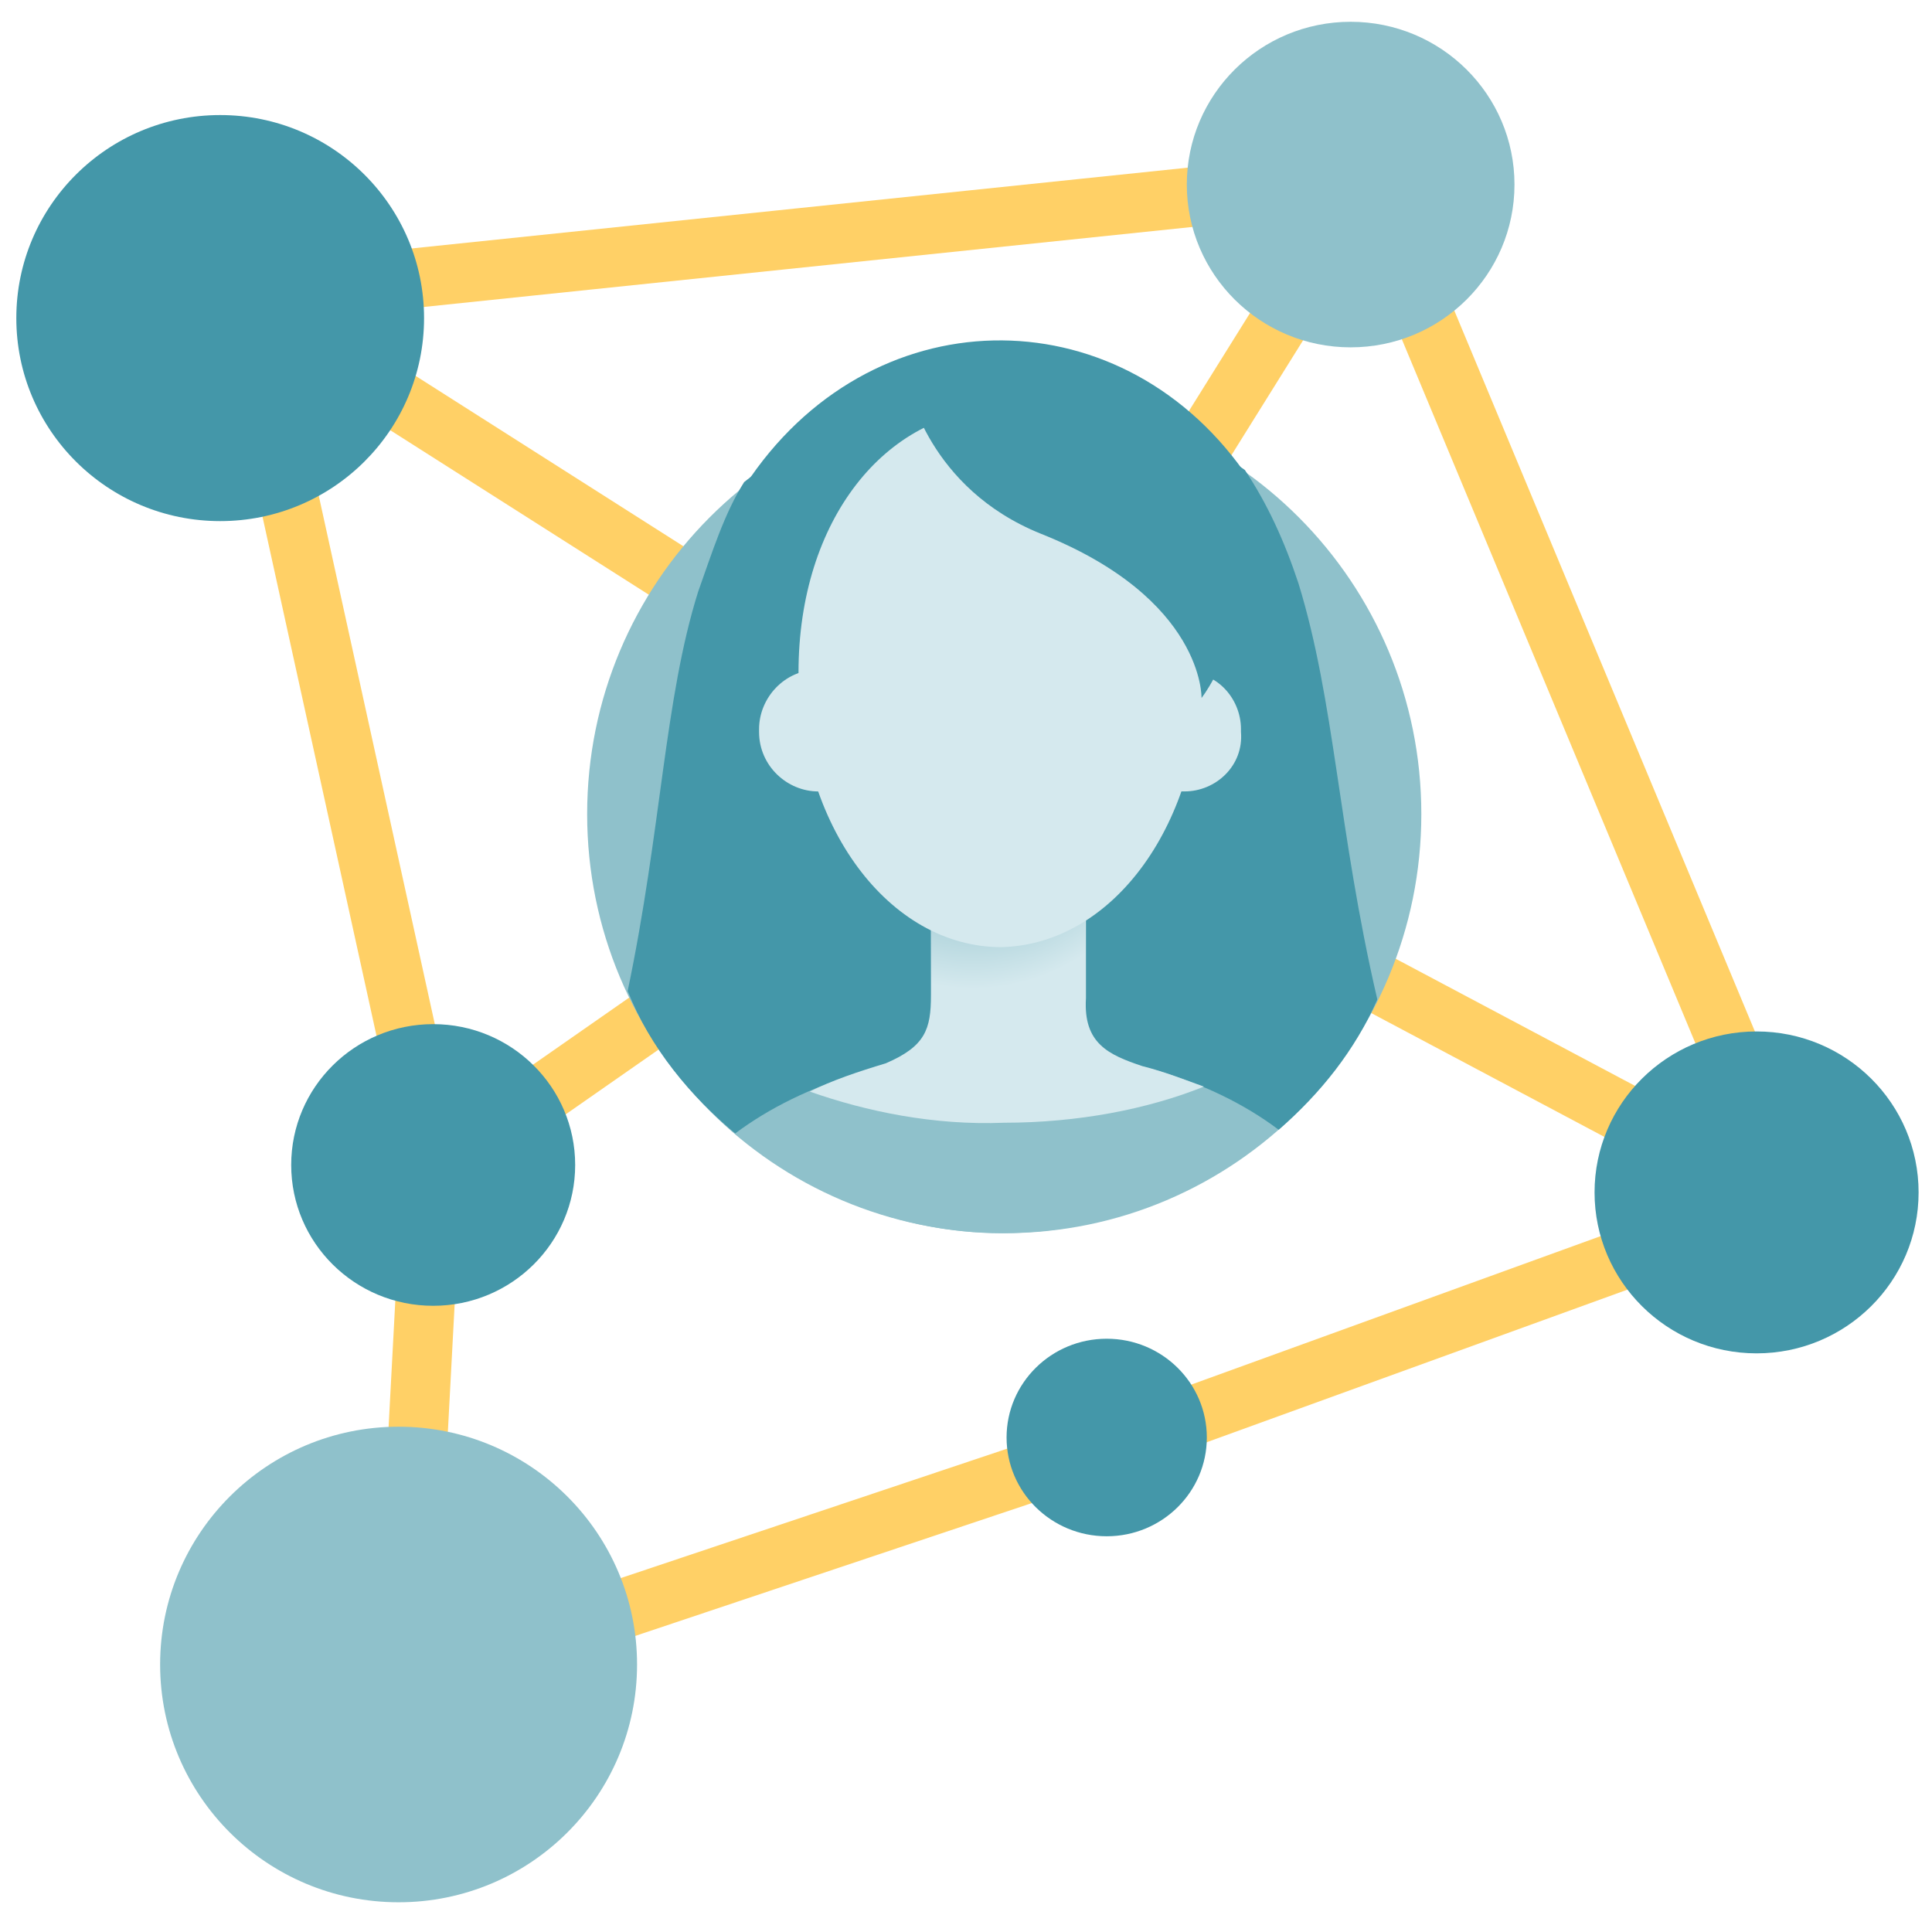 <svg width="65" height="65" viewBox="0 0 65 65" fill="none" xmlns="http://www.w3.org/2000/svg">
<path d="M8.223 9.95L45.997 6.018L60.298 40.314L37.498 48.583L13.619 56.581L14.564 38.823L8.223 9.95Z" stroke="#FFD066" stroke-width="2"/>
<path d="M10.651 11.712L33.451 26.217M33.451 26.217L59.488 40.043M33.451 26.217L15.373 38.823M33.451 26.217L45.458 6.967" stroke="#FFD066" stroke-width="2"/>
<path d="M59.098 45.532C62.108 45.532 64.549 43.108 64.549 40.117C64.549 37.126 62.108 34.702 59.098 34.702C56.088 34.702 53.647 37.126 53.647 40.117C53.647 43.108 56.088 45.532 59.098 45.532Z" fill="#4497A9"/>
<path d="M7.408 17.532C11.196 17.532 14.267 14.474 14.267 10.702C14.267 6.929 11.196 3.871 7.408 3.871C3.62 3.871 0.549 6.929 0.549 10.702C0.549 14.474 3.62 17.532 7.408 17.532Z" fill="#4497A9"/>
<path d="M14.574 43.932C17.212 43.932 19.351 41.811 19.351 39.194C19.351 36.577 17.212 34.456 14.574 34.456C11.935 34.456 9.797 36.577 9.797 39.194C9.797 41.811 11.935 43.932 14.574 43.932Z" fill="#4497A9"/>
<path d="M13.41 64C17.841 64 21.433 60.418 21.433 56C21.433 51.582 17.841 48 13.41 48C8.979 48 5.387 51.582 5.387 56C5.387 60.418 8.979 64 13.41 64Z" fill="#8FC1CB"/>
<path d="M33.786 41.489C41.536 41.489 47.819 35.176 47.819 27.388C47.819 19.601 41.536 13.288 33.786 13.288C26.036 13.288 19.754 19.601 19.754 27.388C19.754 35.176 26.036 41.489 33.786 41.489Z" fill="#8FC1CB"/>
<path d="M41.846 15.861C37.579 9.859 29.235 9.954 25.063 16.337C27.434 14.432 30.468 13.289 33.692 13.289C36.821 13.289 39.57 14.241 41.846 15.861Z" fill="#4497A9"/>
<path d="M24.815 38.2C27.091 36.486 30.315 35.342 34.012 35.342C37.521 35.342 40.744 36.295 43.02 38.01C44.442 36.771 45.58 35.342 46.339 33.627C45.011 27.911 44.916 23.624 43.684 19.622C43.21 18.193 42.641 16.955 41.882 15.812C39.607 14.192 36.762 13.239 33.823 13.239C30.432 13.123 27.406 14.314 25.036 16.219C24.372 17.267 23.962 18.575 23.488 19.908C22.35 23.529 22.255 27.911 21.117 33.342C21.876 35.247 23.203 36.867 24.815 38.2Z" fill="#4497A9"/>
<path d="M33.976 35.391C30.373 35.391 27.038 36.402 24.725 38.141C27.19 40.142 30.278 41.489 33.691 41.489C37.2 41.489 40.423 40.155 42.888 37.964C40.708 36.344 37.484 35.296 33.976 35.391Z" fill="#8FC1CB"/>
<path d="M28.856 26.627H27.529C26.486 26.627 25.538 25.769 25.538 24.626V24.531C25.538 23.483 26.391 22.53 27.529 22.53H28.856C29.615 22.53 30.184 23.102 30.184 23.864V25.293C30.184 26.055 29.615 26.627 28.856 26.627Z" fill="#D5E9EE"/>
<path d="M38.527 26.626H39.855C40.898 26.626 41.846 25.769 41.751 24.625V24.53C41.751 23.482 40.898 22.529 39.76 22.625H38.432C37.769 22.625 37.2 23.196 37.2 23.958V25.387C37.294 26.054 37.863 26.626 38.527 26.626Z" fill="#D5E9EE"/>
<path d="M38.432 35.868C37.294 35.487 36.441 35.106 36.536 33.581V28.246H31.321V33.486C31.321 34.629 31.131 35.201 29.804 35.773C28.856 36.059 28.003 36.344 27.244 36.725C29.14 37.392 31.416 37.869 33.786 37.773C36.252 37.773 38.608 37.321 40.504 36.558C39.843 36.324 39.191 36.059 38.432 35.868Z" fill="#D5E9EE"/>
<path d="M31.324 29.362L31.338 37.366L36.522 37.323L36.507 29.415L31.324 29.362Z" fill="url(#paint0_radial)"/>
<path d="M40.423 22.529C40.423 27.674 37.484 31.77 33.691 31.866C29.899 31.866 26.865 27.769 26.865 22.624C26.865 17.48 29.804 13.859 33.597 13.764C37.294 13.764 40.329 17.384 40.423 22.529Z" fill="#D5E9EE"/>
<path d="M30.563 13.002C30.563 13.002 31.227 16.432 35.019 17.957C40.519 20.148 40.424 23.482 40.424 23.482C40.424 23.482 43.553 19.576 39.76 14.527C35.873 9.382 30.563 13.002 30.563 13.002Z" fill="#4497A9"/>
<path d="M45.441 11.686C48.485 11.686 50.953 9.234 50.953 6.209C50.953 3.185 48.485 0.733 45.441 0.733C42.396 0.733 39.929 3.185 39.929 6.209C39.929 9.234 42.396 11.686 45.441 11.686Z" fill="#8FC1CB"/>
<path d="M37.234 51.686C39.094 51.686 40.602 50.199 40.602 48.363C40.602 46.528 39.094 45.04 37.234 45.04C35.373 45.04 33.865 46.528 33.865 48.363C33.865 50.199 35.373 51.686 37.234 51.686Z" fill="#4497A9"/>
<defs>
<radialGradient id="paint0_radial" cx="0" cy="0" r="1" gradientUnits="userSpaceOnUse" gradientTransform="translate(32.764 26.473) rotate(0.579) scale(6.82 6.895)">
<stop offset="0.416" stop-color="#8FC1CB"/>
<stop offset="0.985" stop-color="#D5E9EE"/>
</radialGradient>
</defs>
</svg>
